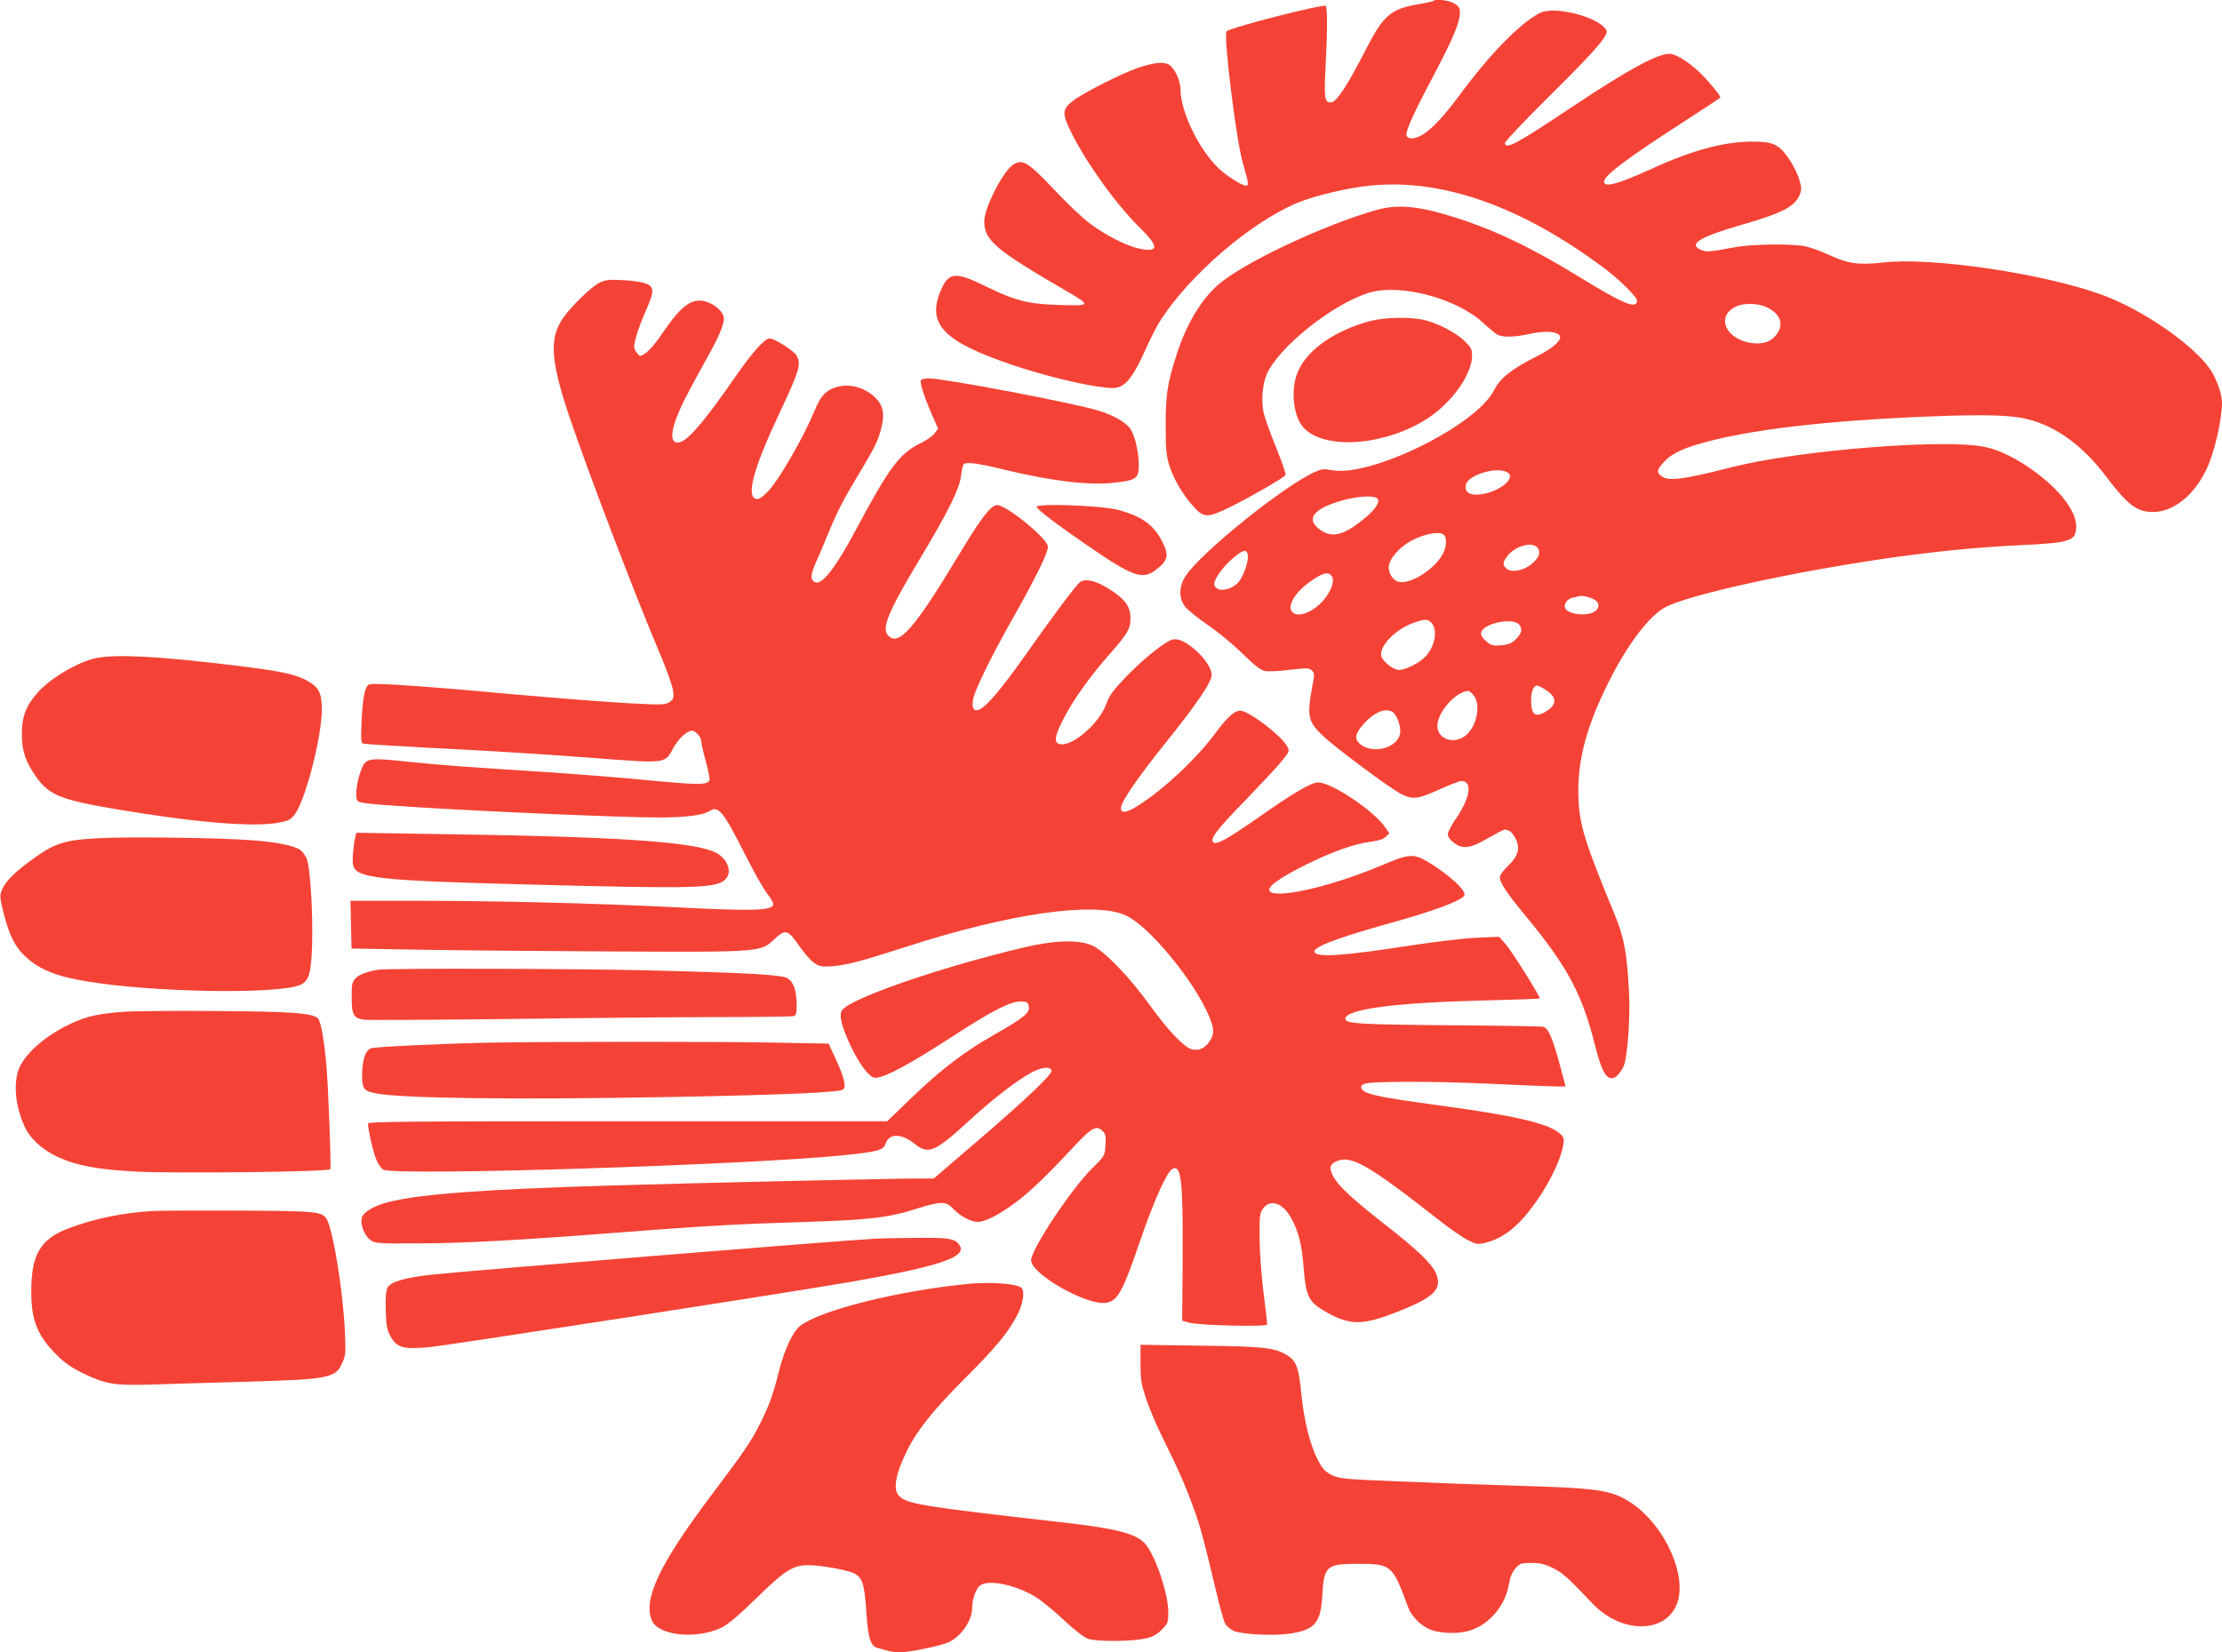 <?xml version="1.0" standalone="no"?>
<!DOCTYPE svg PUBLIC "-//W3C//DTD SVG 20010904//EN"
 "http://www.w3.org/TR/2001/REC-SVG-20010904/DTD/svg10.dtd">
<svg version="1.0" xmlns="http://www.w3.org/2000/svg"
 width="1280pt" height="952pt" viewBox="0 0 1280 952"
 preserveAspectRatio="xMidYMid meet">
<g transform="translate(0,952) scale(0.1,-0.1)"
fill="#f44336" stroke="none">
<path d="M8258 9515 c-2 -3 -44 -12 -92 -20 -157 -28 -198 -64 -302 -268 -105
-205 -166 -297 -198 -297 -36 0 -39 25 -30 203 11 214 11 343 1 353 -12 13
-550 -125 -571 -146 -20 -20 56 -637 95 -765 30 -103 34 -125 18 -125 -25 0
-120 61 -163 104 -115 114 -215 325 -216 452 -1 51 -32 118 -64 140 -32 20
-82 15 -178 -16 -90 -30 -314 -143 -373 -188 -68 -51 -69 -74 -12 -189 92
-182 257 -411 396 -548 109 -107 107 -141 -7 -117 -73 15 -190 75 -282 143
-41 30 -135 119 -208 197 -150 158 -180 177 -233 145 -58 -34 -169 -249 -169
-328 0 -111 65 -165 489 -411 125 -73 122 -77 -55 -71 -183 5 -255 24 -425
107 -175 86 -213 83 -258 -20 -85 -196 11 -297 409 -432 155 -53 361 -105 486
-124 90 -13 106 -13 137 -1 45 19 88 82 147 216 26 58 63 131 83 162 168 263
516 563 785 678 103 43 289 88 429 102 414 41 872 -122 1348 -479 84 -63 185
-163 185 -183 0 -54 -78 -21 -340 140 -258 159 -471 262 -695 334 -216 70
-340 82 -463 48 -305 -86 -774 -307 -915 -432 -98 -85 -184 -230 -238 -399
-54 -167 -64 -231 -64 -410 0 -143 3 -174 22 -235 25 -78 80 -171 144 -240 54
-58 78 -58 196 -1 121 59 324 176 329 190 2 6 -22 76 -54 156 -33 80 -65 169
-72 199 -15 65 -9 160 15 220 64 156 384 413 594 475 180 53 503 -33 656 -175
33 -31 70 -61 82 -68 30 -15 99 -14 179 4 36 9 89 15 117 13 109 -7 77 -67
-78 -145 -140 -71 -204 -122 -240 -194 -104 -202 -708 -499 -932 -458 -45 9
-60 7 -98 -10 -176 -78 -654 -462 -744 -598 -39 -59 -42 -123 -8 -173 12 -19
72 -68 132 -109 61 -41 152 -117 204 -168 70 -69 103 -94 128 -99 19 -4 84 -1
144 7 100 11 111 11 126 -4 16 -15 16 -24 3 -89 -32 -173 -26 -204 58 -285 74
-71 401 -314 460 -341 66 -30 90 -26 224 34 54 24 106 44 116 44 65 0 53 -93
-28 -212 -28 -40 -50 -83 -50 -95 0 -13 13 -32 33 -47 53 -41 96 -35 197 24
47 27 90 50 97 50 27 0 45 -15 64 -53 28 -54 15 -100 -46 -158 -25 -24 -45
-51 -45 -61 0 -35 39 -93 155 -233 235 -285 321 -445 395 -745 41 -162 74
-208 123 -170 13 11 32 37 41 59 22 56 38 283 30 426 -11 218 -29 317 -80 439
-174 422 -204 518 -211 671 -9 198 36 387 148 623 117 247 253 432 355 485
138 71 710 197 1244 276 290 42 551 69 800 80 289 14 320 24 320 108 0 85 -86
201 -227 307 -108 81 -209 132 -299 151 -230 49 -1074 -19 -1459 -117 -279
-71 -361 -82 -403 -52 -30 21 -28 37 10 79 39 45 102 78 212 109 274 80 723
133 1331 157 314 12 462 8 558 -17 165 -42 317 -153 449 -329 124 -164 178
-205 270 -205 117 0 236 95 307 243 47 97 91 287 91 389 0 48 -33 139 -68 190
-99 144 -390 344 -622 429 -337 123 -978 218 -1258 187 -144 -16 -204 -8 -308
40 -50 23 -115 47 -145 53 -79 16 -309 13 -409 -6 -144 -27 -158 -28 -190 -15
-78 32 -12 74 230 144 237 68 308 105 337 173 12 30 12 41 -2 88 -8 29 -34 82
-58 117 -58 87 -93 103 -217 102 -162 -1 -342 -50 -570 -154 -201 -92 -280
-113 -280 -76 0 33 130 132 432 327 128 83 235 153 237 155 6 6 -23 45 -85
113 -71 78 -164 141 -208 141 -72 -1 -240 -93 -566 -310 -318 -212 -380 -245
-380 -203 0 9 114 129 253 267 275 272 348 357 330 384 -47 76 -300 140 -383
97 -113 -58 -287 -236 -462 -473 -90 -122 -161 -197 -215 -229 -46 -27 -86
-27 -91 -1 -5 24 46 136 159 348 107 203 149 302 149 355 0 29 -6 39 -32 55
-30 18 -107 28 -120 15z m1917 -1764 c76 -35 101 -91 66 -148 -29 -46 -73 -66
-136 -61 -162 14 -229 157 -100 214 43 19 123 17 170 -5z m-1494 -951 c65 -35
-65 -130 -178 -130 -47 0 -69 24 -58 61 18 54 176 101 236 69z m-757 -146 c44
-17 -9 -87 -126 -168 -77 -52 -133 -59 -188 -22 -95 63 -47 127 131 175 74 20
154 26 183 15z m394 -216 c17 -17 15 -64 -3 -103 -46 -96 -204 -193 -268 -164
-26 12 -47 47 -47 80 0 47 61 118 133 155 75 40 162 55 185 32z m543 -79 c15
-29 0 -59 -45 -94 -46 -35 -115 -45 -139 -20 -23 23 -21 38 10 76 50 59 151
81 174 38z m-1673 -37 c6 -39 -27 -129 -58 -161 -46 -45 -119 -53 -134 -14
-10 24 38 96 101 152 61 54 86 61 91 23z m485 -124 c16 -25 -6 -87 -49 -136
-64 -75 -160 -107 -185 -61 -21 41 32 118 124 179 63 42 92 47 110 18z m1515
-135 c30 -18 26 -53 -8 -70 -50 -25 -151 -11 -164 24 -9 23 12 52 42 59 15 3
32 7 37 9 17 6 69 -6 93 -22z m-944 -129 c39 -39 25 -131 -28 -192 -34 -39
-117 -82 -158 -82 -31 0 -93 49 -101 80 -14 56 83 156 187 192 64 22 80 22
100 2z m509 -15 c19 -26 12 -50 -24 -85 -22 -21 -41 -28 -82 -32 -47 -4 -57
-1 -85 23 -22 18 -32 35 -30 49 8 55 189 92 221 45z m144 -369 c72 -44 76 -88
9 -129 -61 -38 -86 -20 -86 64 0 50 14 85 33 85 7 0 26 -9 44 -20z m-408 -36
c45 -57 16 -188 -52 -236 -67 -48 -157 -14 -157 59 0 79 105 198 177 202 6 1
21 -11 32 -25z m-470 -94 c27 -14 54 -88 46 -127 -15 -84 -160 -121 -231 -59
-34 29 -28 60 23 117 58 64 121 91 162 69z"/>
<path d="M3453 7891 c-43 -20 -164 -137 -209 -203 -80 -115 -73 -242 32 -557
101 -302 387 -1053 530 -1388 36 -84 67 -174 71 -201 5 -46 3 -51 -21 -67 -24
-16 -43 -17 -249 -6 -122 7 -415 30 -652 51 -484 45 -803 67 -827 57 -25 -9
-38 -69 -45 -209 -5 -104 -3 -128 8 -132 8 -3 151 -12 319 -21 431 -22 741
-41 1072 -67 349 -26 351 -26 395 59 28 55 80 103 109 103 22 0 54 -38 54 -62
0 -13 12 -65 26 -115 14 -51 24 -100 21 -108 -11 -28 -64 -28 -337 -2 -151 15
-412 36 -580 47 -524 34 -609 40 -817 61 -237 25 -247 23 -275 -54 -24 -64
-34 -153 -19 -170 11 -14 52 -19 331 -37 406 -26 1199 -60 1405 -60 150 0 255
13 290 36 53 35 80 3 209 -253 48 -95 104 -195 126 -222 23 -29 37 -56 34 -65
-13 -34 -123 -36 -609 -11 -432 21 -981 35 -1433 35 l-393 0 3 -137 3 -138
410 -7 c226 -4 730 -8 1120 -10 825 -4 827 -3 903 68 66 63 80 59 144 -33 29
-43 69 -88 88 -101 31 -21 43 -23 105 -19 85 7 160 27 425 112 592 192 1087
263 1265 181 134 -61 397 -380 480 -582 31 -74 31 -102 2 -145 -26 -38 -62
-55 -100 -45 -45 11 -136 106 -240 250 -117 163 -259 311 -332 347 -75 36
-215 33 -394 -9 -501 -119 -1023 -301 -1053 -367 -15 -33 3 -98 58 -213 49
-100 105 -172 135 -172 54 0 193 74 453 243 217 141 326 197 383 197 38 0 43
-3 49 -27 10 -37 -28 -67 -196 -163 -175 -99 -307 -200 -478 -364 l-141 -136
-1496 0 c-1281 0 -1495 -2 -1495 -14 0 -36 31 -170 49 -210 10 -24 28 -49 39
-55 71 -38 2143 28 2671 85 180 19 210 28 222 64 22 62 91 61 169 -1 78 -63
116 -47 317 138 143 130 269 227 356 274 58 31 107 36 115 11 6 -20 -154 -172
-432 -410 l-247 -212 -102 0 c-137 0 -1317 -27 -1747 -40 -739 -22 -1115 -50
-1293 -96 -83 -21 -145 -58 -153 -91 -10 -37 16 -102 49 -127 27 -20 40 -21
275 -20 266 1 579 18 1172 64 479 37 670 48 1065 60 360 11 478 25 636 76 135
43 168 44 206 3 41 -44 105 -79 145 -79 45 0 125 42 224 116 80 60 178 154
334 322 102 109 129 122 165 82 14 -15 17 -32 13 -80 -4 -60 -5 -61 -76 -131
-123 -122 -352 -467 -352 -530 0 -81 327 -265 434 -245 66 13 94 65 197 366
75 219 150 386 181 404 52 31 63 -60 61 -501 l-3 -372 38 -11 c58 -17 452 -26
452 -11 0 7 -9 88 -21 179 -12 92 -22 233 -23 314 -1 134 1 149 20 175 44 60
120 30 168 -66 39 -76 56 -149 66 -280 12 -153 29 -190 110 -239 144 -86 217
-90 393 -24 249 94 300 142 258 238 -25 55 -106 133 -289 276 -189 148 -266
219 -298 274 -29 49 -26 75 12 92 86 40 182 -15 599 -342 61 -48 134 -98 163
-112 48 -24 56 -25 100 -14 75 19 139 59 205 129 114 123 224 320 243 438 5
36 3 42 -25 66 -65 54 -250 98 -654 153 -294 40 -407 59 -454 79 -36 15 -43
39 -15 50 37 16 393 16 724 1 190 -9 367 -16 391 -16 l46 0 -33 123 c-42 156
-67 215 -98 221 -13 3 -257 7 -543 9 -509 4 -595 9 -595 37 0 56 294 94 808
106 171 4 312 9 312 12 0 15 -161 272 -195 310 l-39 45 -131 -6 c-71 -3 -247
-24 -390 -46 -373 -58 -523 -68 -542 -38 -17 28 118 80 447 172 239 66 397
125 415 155 16 26 -86 120 -209 194 -82 49 -109 47 -263 -18 -304 -129 -640
-203 -651 -144 -5 25 73 78 213 147 149 74 279 120 369 131 47 6 75 15 89 29
l20 20 -24 35 c-63 94 -309 258 -385 258 -41 0 -142 -59 -355 -209 -168 -117
-233 -153 -250 -136 -20 20 19 71 179 236 86 89 181 190 210 225 51 62 52 64
37 91 -28 56 -194 186 -260 205 -34 10 -80 -28 -156 -131 -108 -145 -288 -315
-439 -412 -71 -46 -107 -51 -102 -12 4 37 98 173 249 362 181 224 273 359 273
400 0 40 -48 109 -111 158 -56 45 -98 58 -131 40 -58 -30 -164 -118 -250 -207
-78 -82 -98 -109 -117 -162 -39 -107 -187 -236 -259 -228 -43 5 -40 40 12 142
58 113 154 249 269 378 101 115 119 145 119 202 2 72 -33 118 -135 180 -75 44
-130 55 -159 29 -26 -23 -162 -205 -305 -409 -183 -259 -273 -355 -303 -319
-8 9 -9 28 -5 54 8 50 106 251 225 461 145 256 213 397 206 424 -13 53 -240
236 -292 236 -35 0 -92 -73 -215 -278 -264 -439 -353 -540 -414 -472 -38 42 3
139 190 450 158 263 224 397 232 473 3 32 10 60 16 64 20 12 86 3 228 -32 278
-67 492 -93 640 -76 125 14 139 24 139 104 0 71 -22 165 -47 204 -26 39 -98
81 -188 108 -144 44 -887 185 -975 185 -21 0 -42 -5 -45 -10 -8 -13 16 -89 63
-198 l36 -82 -21 -28 c-11 -15 -49 -41 -85 -58 -116 -57 -178 -141 -369 -499
-114 -214 -192 -315 -232 -300 -31 12 -29 43 6 122 20 43 51 118 71 167 49
119 85 189 171 331 95 158 112 193 131 266 22 85 12 134 -36 180 -68 65 -168
85 -246 50 -46 -21 -70 -51 -103 -131 -63 -151 -204 -395 -264 -458 -44 -46
-65 -56 -83 -41 -40 33 8 196 144 484 118 251 128 286 101 336 -14 27 -127 99
-155 99 -29 0 -98 -77 -198 -221 -188 -271 -282 -379 -332 -379 -53 0 -38 91
38 245 22 44 74 140 115 214 81 143 113 216 113 257 0 32 -47 78 -96 94 -84
28 -145 -14 -256 -177 -60 -88 -105 -133 -132 -133 -3 0 -13 11 -22 24 -14 22
-14 30 0 84 8 33 34 101 56 151 51 114 51 141 -5 159 -22 8 -80 16 -130 18
-75 4 -97 2 -132 -15z"/>
<path d="M7895 7671 c-203 -54 -362 -164 -417 -289 -46 -102 -29 -264 34 -329
124 -128 472 -100 713 57 138 90 255 254 255 359 0 39 -5 49 -44 87 -50 47
-145 98 -226 119 -76 20 -229 18 -315 -4z"/>
<path d="M5972 6599 c6 -17 115 -100 301 -228 254 -174 308 -193 384 -135 72
54 79 83 38 164 -49 96 -117 145 -253 182 -98 26 -478 40 -470 17z"/>
<path d="M557 5729 c-103 -20 -264 -114 -338 -197 -69 -77 -94 -142 -93 -242
0 -98 22 -161 83 -247 75 -105 142 -132 471 -187 444 -75 783 -103 924 -76 61
11 71 17 96 51 60 83 151 434 154 594 1 104 -17 139 -94 178 -70 35 -148 51
-401 82 -434 53 -681 67 -802 44z"/>
<path d="M2047 4698 c-12 -50 -19 -139 -13 -163 19 -74 141 -88 966 -110 1016
-27 1129 -24 1180 30 43 45 6 128 -70 159 -148 59 -589 87 -1616 101 l-441 7
-6 -24z"/>
<path d="M575 4691 c-212 -11 -262 -28 -410 -138 -90 -67 -135 -114 -155 -162
-12 -29 -11 -43 9 -125 34 -133 65 -198 125 -255 81 -76 177 -116 354 -145
383 -64 1097 -76 1230 -21 52 22 65 65 70 235 5 187 -11 443 -31 492 -8 20
-26 43 -39 52 -38 25 -134 44 -278 55 -185 14 -693 21 -875 12z"/>
<path d="M2180 3933 c-64 -10 -111 -27 -132 -50 -20 -22 -23 -34 -22 -106 0
-105 10 -123 71 -132 27 -3 404 -1 838 4 435 6 978 11 1207 11 229 0 423 3
432 6 12 5 16 20 15 68 0 75 -16 123 -49 148 -31 22 -217 33 -840 48 -391 9
-1465 12 -1520 3z"/>
<path d="M705 3690 c-136 -10 -207 -26 -291 -65 -151 -69 -277 -180 -308 -271
-29 -85 -16 -209 34 -321 31 -71 100 -135 189 -177 108 -51 231 -74 451 -86
236 -12 1118 -2 1123 14 5 19 -11 465 -23 600 -12 142 -32 252 -48 268 -31 31
-148 40 -587 43 -242 2 -485 0 -540 -5z"/>
<path d="M2835 3513 c-270 -5 -676 -24 -699 -33 -31 -12 -49 -66 -50 -151 -1
-80 9 -95 77 -108 147 -30 817 -38 1724 -21 667 13 953 26 971 44 18 18 3 73
-47 182 l-38 81 -309 6 c-281 6 -1286 6 -1629 0z"/>
<path d="M890 2543 c-171 -8 -343 -43 -492 -99 -166 -62 -218 -151 -218 -367
0 -164 37 -255 147 -364 46 -46 86 -74 155 -107 127 -61 181 -70 395 -63 98 3
342 11 543 16 477 14 513 21 552 109 19 42 20 59 15 177 -11 235 -65 570 -103
647 -25 48 -54 51 -509 53 -231 1 -449 0 -485 -2z"/>
<path d="M5040 2383 c-209 -11 -2389 -188 -2562 -208 -153 -18 -228 -40 -246
-75 -9 -17 -12 -57 -10 -130 3 -90 7 -112 28 -150 37 -65 72 -75 220 -62 108
10 2121 322 2440 378 491 86 654 140 621 203 -24 45 -57 51 -253 49 -101 -1
-208 -3 -238 -5z"/>
<path d="M5590 2124 c-404 -38 -858 -150 -979 -242 -42 -31 -91 -135 -121
-252 -33 -134 -59 -208 -108 -305 -56 -112 -88 -159 -277 -410 -304 -403 -402
-608 -350 -731 37 -88 254 -111 401 -42 33 15 99 70 199 168 171 167 214 193
306 192 74 -1 223 -28 261 -48 46 -24 58 -62 68 -213 10 -160 25 -207 67 -216
15 -4 41 -11 57 -16 16 -5 48 -9 71 -9 49 0 213 33 272 55 73 28 143 125 143
199 0 46 19 105 41 127 42 42 200 13 323 -61 32 -19 105 -78 162 -132 62 -58
118 -101 141 -110 49 -17 247 -16 328 1 46 10 68 22 97 51 36 36 38 41 38 102
0 102 -68 309 -127 386 -49 64 -158 94 -493 132 -797 90 -885 105 -930 150
-38 38 -22 126 46 264 58 117 153 235 334 416 178 177 252 268 303 369 32 65
41 131 21 151 -23 23 -169 35 -294 24z"/>
<path d="M6570 1665 c0 -96 4 -119 34 -210 19 -56 65 -163 102 -236 81 -163
124 -261 174 -399 37 -104 54 -168 126 -470 20 -85 43 -168 51 -183 8 -16 31
-35 51 -44 48 -20 236 -29 324 -15 142 22 176 62 185 216 9 172 24 186 200
186 200 0 204 -4 296 -254 16 -43 64 -94 111 -118 56 -29 165 -35 238 -14 114
33 208 142 230 266 7 44 19 72 38 94 26 29 33 31 92 31 49 0 76 -6 123 -29 57
-28 87 -55 228 -204 179 -189 454 -172 497 31 35 172 -100 438 -281 553 -111
70 -183 80 -654 94 -192 6 -500 17 -684 25 -312 13 -336 15 -380 37 -37 19
-52 34 -78 84 -46 86 -81 228 -97 387 -15 151 -29 188 -85 221 -73 42 -130 48
-493 53 l-348 5 0 -107z"/>
</g>
</svg>
